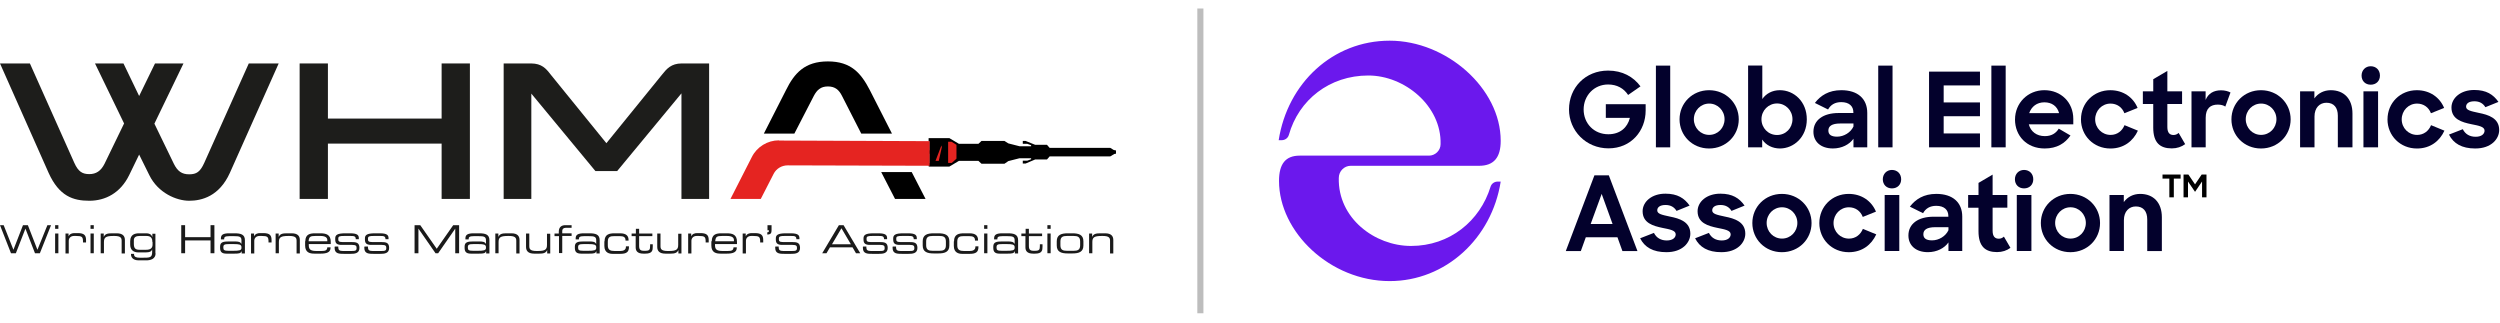 <svg width="1229" height="159" viewBox="0 0 1229 159" fill="none" xmlns="http://www.w3.org/2000/svg">
<path d="M137 31.192L113 84.992C107.8 96.492 99.2 98.692 93 98.692C86.8 98.692 77.7 94.892 73.4 86.092L68.4 75.992L63.5 86.092C59.2 94.892 51.8 98.692 43.9 98.692C36 98.692 29.1 96.492 23.9 84.992L0 31.192H14.7L36.5 79.992C38.5 84.492 40.6 85.592 43.9 85.592C47.2 85.592 49.6 84.092 51.4 80.492L61 60.692L46.7 31.192H60.7L68.4 47.192L76.2 31.192H90.2L75.9 60.792L85.5 80.592C87.3 84.192 89.4 85.692 93 85.692C96.6 85.692 98.4 84.492 100.4 80.092L122.3 31.192H137Z" fill="#1D1D1B"/>
<path d="M217.1 97.792V70.592H161.2V97.792H147.3V31.192H161.2V58.292H217.1V31.192H231V97.792H217.1Z" fill="#1D1D1B"/>
<path d="M261.2 45.892V97.792H247.6V31.192H261.1C266.3 31.192 268.5 33.792 270.5 36.392L298.1 70.392L325.7 36.392C327.7 33.892 330 31.192 335.1 31.192H348.6V97.792H335V45.892L303.4 84.092H292.7L261.1 45.892H261.2Z" fill="#1D1D1B"/>
<path d="M400.1 47.092C401.6 44.292 403.4 42.492 407 42.492C410.6 42.492 412.5 44.292 413.9 47.092L423.4 65.692H438.5L427.6 44.292C423.3 35.992 418.4 30.192 407 30.192C395.6 30.192 390.5 35.992 386.4 44.292L375.5 65.692H390.5L400.1 47.092Z" fill="black"/>
<path d="M440 97.792H455L448.2 84.592H433.2L440 97.792Z" fill="black"/>
<path d="M456.8 81.892H466.7L471.4 79.092H481L482.5 80.492H493.8L495.7 79.192L501.2 77.792H506.9V78.292L505 78.992H502.8V80.392H504.2L508.9 78.392H514.7L516 76.892H545.8L548.6 75.192V73.892H456.8V80.192H456.5V81.792H456.7" fill="black"/>
<path d="M456.8 67.892H466.7L471.4 70.692H481L482.5 69.292H493.8L495.7 70.492L501.2 71.892H506.9V71.392L505 70.692H502.8V69.292H504.2L508.9 71.192H514.7L516 72.692H545.8L548.6 74.392V75.592H456.8V69.392H456.5V67.892H456.7" fill="black"/>
<path d="M467.8 69.692L470.2 71.192V77.992L467.9 80.092H466.1V69.692H467.8Z" fill="#E52421"/>
<path d="M459.9 79.092L462.8 71.492L463 72.392L461.5 79.092H459.9Z" fill="#E52421"/>
<path d="M382.9 68.992C377.3 68.992 372.1 72.192 369.6 77.192L359.1 97.792H374L380.3 85.492C381.6 82.892 384.3 81.292 387.2 81.292L457 81.492V69.392L383 69.092L382.9 68.992Z" fill="#E52421"/>
<path d="M0 110.692H1.8L6.6 122.792L11.3 110.692H13.7L18.4 122.792L23.3 110.692H25.1L19.6 124.492H17.2L12.5 112.392L7.8 124.492H5.4L0 110.692Z" fill="#1A1A1A"/>
<path d="M27.1 110.692H28.7V112.492H27.1V110.692ZM27.1 114.792H28.7V124.492H27.1V114.792Z" fill="#1A1A1A"/>
<path d="M32.2 114.792H33.7V116.192C34.3 114.892 35.5 114.592 36.7 114.592H38.2C41.3 114.592 42.3 115.592 42.3 117.992V119.192H40.8V118.792C40.8 116.392 40.3 115.992 37.4 115.992H36.4C34.7 115.992 33.8 117.092 33.8 118.392V124.592H32.2V114.892V114.792Z" fill="#1A1A1A"/>
<path d="M44.5 110.692H46.1V112.492H44.5V110.692ZM44.5 114.792H46.1V124.492H44.5V114.792Z" fill="#1A1A1A"/>
<path d="M49.5 114.792H51V116.492C51.6 114.992 52.9 114.692 54.9 114.692H57.4C60.5 114.692 61.4 116.192 61.4 117.992V124.592H59.8V118.392C59.8 116.992 59.4 115.992 56.2 115.992H55.8C52 115.992 51.1 116.692 51.1 118.992V124.492H49.5V114.792Z" fill="#1A1A1A"/>
<path d="M76.5 124.492C76.5 127.392 73.9 127.992 71.9 127.992H68.2C65.2 127.992 64.4 126.292 64.4 125.092V124.792H65.9V125.092C65.9 126.392 67.2 126.692 68.7 126.692H70.3C73.5 126.692 74.8 126.692 74.8 123.992V122.592C74.5 123.492 73.8 124.092 71.5 124.092H68.1C65.4 124.092 64 122.692 64 120.192V118.592C64 115.092 66.6 114.692 68.4 114.692H71.9C73.1 114.692 74.4 114.992 74.9 116.592V114.892H76.4V124.592L76.5 124.492ZM74.9 118.992C74.9 117.192 74.3 115.992 72 115.992H68.7C67 115.992 65.8 116.492 65.8 118.092V119.892C65.8 122.092 66.6 122.792 68.6 122.792H71.8C74.1 122.792 75 121.892 75 120.192V118.992H74.9Z" fill="#1A1A1A"/>
<path d="M89.1 110.692H91V116.592H103.5V110.692H105.4V124.492H103.5V118.192H91V124.492H89.1V110.692Z" fill="#1A1A1A"/>
<path d="M118.7 123.592C118.3 124.492 117.7 124.692 115.2 124.692H111.3C108.8 124.692 108.2 123.592 108.2 121.792V121.192C108.2 118.992 109.8 118.692 112.6 118.692H115.2C117.3 118.692 118.1 118.892 118.7 119.892V118.092C118.7 116.292 117.6 116.092 115.1 116.092H112.7C110.6 116.092 110.2 116.592 110.2 117.392V117.692H108.6V117.192C108.6 115.392 109.7 114.692 112.7 114.692H115.3C118.3 114.692 120.4 115.192 120.4 118.092V124.592H118.8V123.592H118.7ZM118.7 121.492C118.7 120.192 117.5 119.992 115 119.992H112.5C110.4 119.992 109.8 120.292 109.8 121.492V121.792C109.8 122.892 110.2 123.292 112.4 123.292H114.6C117.6 123.292 118.7 123.092 118.7 121.892V121.492Z" fill="#1A1A1A"/>
<path d="M123.4 114.792H124.9V116.192C125.5 114.892 126.7 114.592 127.9 114.592H129.4C132.5 114.592 133.5 115.592 133.5 117.992V119.192H132V118.792C132 116.392 131.5 115.992 128.6 115.992H127.6C125.9 115.992 125 117.092 125 118.392V124.592H123.4V114.892V114.792Z" fill="#1A1A1A"/>
<path d="M135.5 114.792H137V116.492C137.6 114.992 138.9 114.692 140.9 114.692H143.4C146.5 114.692 147.4 116.192 147.4 117.992V124.592H145.8V118.392C145.8 116.992 145.4 115.992 142.2 115.992H141.8C138 115.992 137.1 116.692 137.1 118.992V124.492H135.5V114.792Z" fill="#1A1A1A"/>
<path d="M150.1 118.592C150.1 115.092 152.5 114.692 154.9 114.692H157.5C160.4 114.692 162.6 115.392 162.6 118.892V119.992H151.8V120.592C151.8 122.792 152.9 123.392 155.7 123.392H157.9C160 123.392 160.8 123.092 160.9 121.592H162.5V121.792C162.5 123.992 160.7 124.692 157.6 124.692H154.6C152.5 124.692 150 124.292 150 120.692V118.592H150.1ZM160.9 117.992C160.9 116.992 160.2 115.992 157.5 115.992H155.1C152.5 115.992 151.9 116.392 151.7 118.592H160.9V117.992Z" fill="#1A1A1A"/>
<path d="M164.8 121.192H166.3V121.692C166.3 122.892 166.9 123.392 168.6 123.392H172.1C174.6 123.392 175.3 123.392 175.3 121.892C175.3 120.892 175 120.392 173.1 120.392H168C165.7 120.392 164.8 119.692 164.8 117.792V117.192C164.8 115.592 165.7 114.692 169.7 114.692H172.2C175.9 114.692 176.4 115.792 176.4 117.092V117.592H174.9C174.9 115.992 173.9 115.992 172.1 115.992H169.2C166.9 115.992 166.3 116.192 166.3 117.292V117.692C166.3 118.492 166.6 118.992 168.3 118.992H172.6C175.1 118.992 176.7 119.192 176.7 121.892C176.7 124.692 174.2 124.792 172.2 124.792H169.2C166.8 124.792 164.5 124.792 164.5 121.892V121.292L164.8 121.192Z" fill="#1A1A1A"/>
<path d="M179.4 121.192H180.9V121.692C180.9 122.892 181.5 123.392 183.2 123.392H186.7C189.2 123.392 189.9 123.392 189.9 121.892C189.9 120.892 189.6 120.392 187.7 120.392H182.6C180.3 120.392 179.4 119.692 179.4 117.792V117.192C179.4 115.592 180.3 114.692 184.3 114.692H186.8C190.5 114.692 191 115.792 191 117.092V117.592H189.5C189.5 115.992 188.5 115.992 186.7 115.992H183.8C181.5 115.992 180.9 116.192 180.9 117.292V117.692C180.9 118.492 181.2 118.992 182.9 118.992H187.2C189.7 118.992 191.3 119.192 191.3 121.892C191.3 124.692 188.8 124.792 186.8 124.792H183.8C181.4 124.792 179.1 124.792 179.1 121.892V121.292L179.4 121.192Z" fill="#1A1A1A"/>
<path d="M203.7 110.692H206.6L214.7 122.292L222.8 110.692H225.7V124.492H223.8V112.392L215.4 124.492H214.1L205.7 112.392V124.492H203.8V110.692H203.7Z" fill="#1A1A1A"/>
<path d="M238.9 123.592C238.5 124.492 237.9 124.692 235.4 124.692H231.5C229 124.692 228.4 123.592 228.4 121.792V121.192C228.4 118.992 230 118.692 232.8 118.692H235.4C237.5 118.692 238.3 118.892 238.9 119.892V118.092C238.9 116.292 237.8 116.092 235.3 116.092H232.9C230.8 116.092 230.4 116.592 230.4 117.392V117.692H228.8V117.192C228.8 115.392 229.9 114.692 232.9 114.692H235.5C238.5 114.692 240.6 115.192 240.6 118.092V124.592H239V123.592H238.9ZM238.9 121.492C238.9 120.192 237.7 119.992 235.2 119.992H232.7C230.6 119.992 230 120.292 230 121.492V121.792C230 122.892 230.4 123.292 232.6 123.292H234.8C237.8 123.292 238.9 123.092 238.9 121.892V121.492Z" fill="#1A1A1A"/>
<path d="M243.5 114.792H245V116.492C245.6 114.992 246.9 114.692 248.9 114.692H251.4C254.5 114.692 255.4 116.192 255.4 117.992V124.592H253.8V118.392C253.8 116.992 253.4 115.992 250.2 115.992H249.8C246 115.992 245.1 116.692 245.1 118.992V124.492H243.5V114.792Z" fill="#1A1A1A"/>
<path d="M269 122.892C268.4 124.392 267.1 124.692 265.1 124.692H262.6C259.5 124.692 258.6 123.192 258.6 121.392V114.792H260.2V120.992C260.2 122.392 260.6 123.392 263.8 123.392H264.2C268 123.392 268.9 122.692 268.9 120.392V114.892H270.5V124.592H269V122.892Z" fill="#1A1A1A"/>
<path d="M274.7 116.092H272.6V114.792H274.7V113.892C274.7 111.592 276.1 110.692 277.9 110.692H281V111.992H278.1C276.9 111.992 276.4 112.692 276.4 113.492V114.692H281V115.992H276.4V124.392H274.8V115.992L274.7 116.092Z" fill="#1A1A1A"/>
<path d="M293.1 123.592C292.7 124.492 292.1 124.692 289.6 124.692H285.7C283.2 124.692 282.6 123.592 282.6 121.792V121.192C282.6 118.992 284.2 118.692 287 118.692H289.6C291.7 118.692 292.5 118.892 293.1 119.892V118.092C293.1 116.292 292 116.092 289.5 116.092H287.1C285 116.092 284.6 116.592 284.6 117.392V117.692H283V117.192C283 115.392 284.1 114.692 287.1 114.692H289.7C292.7 114.692 294.8 115.192 294.8 118.092V124.592H293.2V123.592H293.1ZM293.1 121.492C293.1 120.192 291.9 119.992 289.4 119.992H286.9C284.8 119.992 284.2 120.292 284.2 121.492V121.792C284.2 122.892 284.6 123.292 286.8 123.292H289C292 123.292 293.1 123.092 293.1 121.892V121.492Z" fill="#1A1A1A"/>
<path d="M297.2 118.592C297.2 115.092 299.7 114.692 302.1 114.692H304.8C307.8 114.692 309 115.892 309 117.992V118.292H307.5V118.092C307.5 116.492 306.4 116.092 304.8 116.092H301.8C300.3 116.092 298.8 116.292 298.8 118.692V120.692C298.8 122.892 300.1 123.392 302.1 123.392H304.9C306.4 123.392 307.7 122.892 307.7 121.392V121.092H309.2V121.392C309.2 123.892 308 124.792 304.9 124.792H301.2C299.7 124.792 297.1 124.392 297.1 120.892V118.692L297.2 118.592Z" fill="#1A1A1A"/>
<path d="M312.6 116.092H310.5V114.792H312.6V112.492H314.2V114.792H320.7V116.092H314.2V120.892C314.2 122.692 314.8 123.292 316.6 123.292H317.1C319.3 123.292 319.6 122.792 319.6 120.792V120.092H320.9V121.192C320.9 123.092 320.7 124.692 317.2 124.692H316.3C313.2 124.692 312.5 123.192 312.5 121.592V116.092H312.6Z" fill="#1A1A1A"/>
<path d="M333.5 122.892C332.9 124.392 331.6 124.692 329.6 124.692H327.1C324 124.692 323.1 123.192 323.1 121.392V114.792H324.7V120.992C324.7 122.392 325.1 123.392 328.3 123.392H328.7C332.5 123.392 333.4 122.692 333.4 120.392V114.892H335V124.592H333.5V122.892Z" fill="#1A1A1A"/>
<path d="M338.3 114.792H339.8V116.192C340.4 114.892 341.6 114.592 342.8 114.592H344.3C347.4 114.592 348.4 115.592 348.4 117.992V119.192H346.9V118.792C346.9 116.392 346.4 115.992 343.5 115.992H342.5C340.8 115.992 339.9 117.092 339.9 118.392V124.592H338.3V114.892V114.792Z" fill="#1A1A1A"/>
<path d="M349.9 118.592C349.9 115.092 352.3 114.692 354.7 114.692H357.3C360.2 114.692 362.3 115.392 362.3 118.892V119.992H351.5V120.592C351.5 122.792 352.6 123.392 355.4 123.392H357.6C359.7 123.392 360.5 123.092 360.6 121.592H362.2V121.792C362.2 123.992 360.4 124.692 357.3 124.692H354.3C352.2 124.692 349.7 124.292 349.7 120.692V118.592H349.9ZM360.8 117.992C360.8 116.992 360.1 115.992 357.4 115.992H355C352.4 115.992 351.8 116.392 351.6 118.592H360.8V117.992Z" fill="#1A1A1A"/>
<path d="M365.1 114.792H366.6V116.192C367.2 114.892 368.4 114.592 369.6 114.592H371.1C374.2 114.592 375.2 115.592 375.2 117.992V119.192H373.7V118.792C373.7 116.392 373.2 115.992 370.3 115.992H369.3C367.6 115.992 366.7 117.092 366.7 118.392V124.592H365.1V114.892V114.792Z" fill="#1A1A1A"/>
<path d="M379.3 113.092C379.3 114.492 379 115.292 377.2 115.292V114.192C377.9 114.192 378 113.992 378 113.192H377.3V110.692H379.3V113.092Z" fill="#1A1A1A"/>
<path d="M381.3 121.192H382.8V121.692C382.8 122.892 383.4 123.392 385.1 123.392H388.6C391.1 123.392 391.8 123.392 391.8 121.892C391.8 120.892 391.5 120.392 389.6 120.392H384.6C382.3 120.392 381.4 119.692 381.4 117.792V117.192C381.4 115.592 382.3 114.692 386.3 114.692H388.8C392.5 114.692 393 115.792 393 117.092V117.592H391.5C391.5 115.992 390.5 115.992 388.7 115.992H385.8C383.5 115.992 382.9 116.192 382.9 117.292V117.692C382.9 118.492 383.2 118.992 384.9 118.992H389.2C391.7 118.992 393.3 119.192 393.3 121.892C393.3 124.692 390.8 124.792 388.8 124.792H385.8C383.4 124.792 381.1 124.792 381.1 121.892V121.292L381.3 121.192Z" fill="#1A1A1A"/>
<path d="M412.4 110.692H414.7L422.9 124.492H420.8L419.1 121.592H408L406.3 124.492H404.2L412.4 110.692ZM413.6 112.292L409 120.092H418.3L413.7 112.292H413.6Z" fill="#1A1A1A"/>
<path d="M424.4 121.192H425.9V121.692C425.9 122.892 426.5 123.392 428.2 123.392H431.7C434.2 123.392 434.9 123.392 434.9 121.892C434.9 120.892 434.6 120.392 432.7 120.392H427.7C425.4 120.392 424.5 119.692 424.5 117.792V117.192C424.5 115.592 425.4 114.692 429.4 114.692H431.9C435.6 114.692 436.1 115.792 436.1 117.092V117.592H434.6C434.6 115.992 433.6 115.992 431.8 115.992H428.9C426.6 115.992 426 116.192 426 117.292V117.692C426 118.492 426.3 118.992 428 118.992H432.3C434.8 118.992 436.4 119.192 436.4 121.892C436.4 124.692 433.9 124.792 431.9 124.792H428.9C426.5 124.792 424.2 124.792 424.2 121.892V121.292L424.4 121.192Z" fill="#1A1A1A"/>
<path d="M439 121.192H440.5V121.692C440.5 122.892 441.1 123.392 442.8 123.392H446.3C448.8 123.392 449.5 123.392 449.5 121.892C449.5 120.892 449.2 120.392 447.3 120.392H442.3C440 120.392 439.1 119.692 439.1 117.792V117.192C439.1 115.592 440 114.692 444 114.692H446.5C450.2 114.692 450.7 115.792 450.7 117.092V117.592H449.2C449.2 115.992 448.2 115.992 446.4 115.992H443.5C441.2 115.992 440.6 116.192 440.6 117.292V117.692C440.6 118.492 440.9 118.992 442.6 118.992H446.9C449.4 118.992 451 119.192 451 121.892C451 124.692 448.5 124.792 446.5 124.792H443.5C441.1 124.792 438.8 124.792 438.8 121.892V121.292L439 121.192Z" fill="#1A1A1A"/>
<path d="M453.6 118.592C453.6 115.392 455.9 114.692 459 114.692H461.3C464.4 114.692 466.7 115.392 466.7 118.592V120.692C466.7 123.892 464.4 124.592 461.3 124.592H459C455.9 124.592 453.6 123.892 453.6 120.692V118.592ZM465 118.692C465 116.392 463.7 115.992 461.8 115.992H458.5C456.6 115.992 455.3 116.392 455.3 118.692V120.592C455.3 122.892 456.6 123.292 458.5 123.292H461.8C463.7 123.292 465 122.892 465 120.592V118.692Z" fill="#1A1A1A"/>
<path d="M469 118.592C469 115.092 471.5 114.692 473.9 114.692H476.6C479.6 114.692 480.8 115.892 480.8 117.992V118.292H479.3V118.092C479.3 116.492 478.2 116.092 476.6 116.092H473.6C472.1 116.092 470.6 116.292 470.6 118.692V120.692C470.6 122.892 471.9 123.392 473.9 123.392H476.7C478.2 123.392 479.5 122.892 479.5 121.392V121.092H481V121.392C481 123.892 479.8 124.792 476.7 124.792H473C471.5 124.792 468.9 124.392 468.9 120.892V118.692L469 118.592Z" fill="#1A1A1A"/>
<path d="M483.8 110.692H485.4V112.492H483.8V110.692ZM483.8 114.792H485.4V124.492H483.8V114.792Z" fill="#1A1A1A"/>
<path d="M498.8 123.592C498.4 124.492 497.8 124.692 495.3 124.692H491.4C488.9 124.692 488.3 123.592 488.3 121.792V121.192C488.3 118.992 489.9 118.692 492.7 118.692H495.3C497.4 118.692 498.2 118.892 498.8 119.892V118.092C498.8 116.292 497.7 116.092 495.2 116.092H492.8C490.7 116.092 490.3 116.592 490.3 117.392V117.692H488.7V117.192C488.7 115.392 489.8 114.692 492.8 114.692H495.4C498.4 114.692 500.5 115.192 500.5 118.092V124.592H498.9V123.592H498.8ZM498.8 121.492C498.8 120.192 497.6 119.992 495.1 119.992H492.6C490.5 119.992 489.9 120.292 489.9 121.492V121.792C489.9 122.892 490.3 123.292 492.5 123.292H494.7C497.7 123.292 498.8 123.092 498.8 121.892V121.492Z" fill="#1A1A1A"/>
<path d="M504.2 116.092H502.1V114.792H504.2V112.492H505.8V114.792H512.3V116.092H505.8V120.892C505.8 122.692 506.4 123.292 508.2 123.292H508.7C510.9 123.292 511.2 122.792 511.2 120.792V120.092H512.5V121.192C512.5 123.092 512.3 124.692 508.8 124.692H507.9C504.8 124.692 504.1 123.192 504.1 121.592V116.092H504.2Z" fill="#1A1A1A"/>
<path d="M514.9 110.692H516.5V112.492H514.9V110.692ZM514.9 114.792H516.5V124.492H514.9V114.792Z" fill="#1A1A1A"/>
<path d="M519.5 118.592C519.5 115.392 521.8 114.692 524.9 114.692H527.2C530.3 114.692 532.6 115.392 532.6 118.592V120.692C532.6 123.892 530.3 124.592 527.2 124.592H524.9C521.8 124.592 519.5 123.892 519.5 120.692V118.592ZM531 118.692C531 116.392 529.7 115.992 527.8 115.992H524.5C522.6 115.992 521.3 116.392 521.3 118.692V120.592C521.3 122.892 522.6 123.292 524.5 123.292H527.8C529.7 123.292 531 122.892 531 120.592V118.692Z" fill="#1A1A1A"/>
<path d="M535.4 114.792H536.9V116.492C537.5 114.992 538.8 114.692 540.8 114.692H543.3C546.4 114.692 547.3 116.192 547.3 117.992V124.592H545.7V118.392C545.7 116.992 545.3 115.992 542.1 115.992H541.7C537.9 115.992 537 116.692 537 118.992V124.492H535.4V114.792Z" fill="#1A1A1A"/>
<line x1="590.1" y1="4.177" x2="590.1" y2="154.007" stroke="#BDBDBD" stroke-width="3"/>
<path d="M771.325 53.823C771.325 43.118 779.327 34.703 790.547 34.703C797.58 34.703 802.939 37.711 806.456 42.454L800.385 46.682C798.244 43.416 794.876 41.532 790.547 41.532C783.663 41.532 778.514 46.987 778.514 53.816C778.514 60.646 783.561 65.999 790.648 65.999C796.306 65.999 800.032 62.834 801.252 57.943H789.422V51.215H809.003V54.324C809.003 64.264 801.916 72.93 790.75 72.93C779.584 72.93 771.325 64.162 771.325 53.809V53.823Z" fill="#03012C"/>
<path d="M814.044 32.257H821.077V72.435H814.044V32.257Z" fill="#03012C"/>
<path d="M825.664 58.667C825.664 50.713 831.938 44.344 840.191 44.344C848.443 44.344 854.771 50.72 854.771 58.667C854.771 66.615 848.504 72.998 840.191 72.998C831.877 72.998 825.664 66.574 825.664 58.667ZM847.793 58.613C847.793 54.331 844.425 50.916 840.245 50.916C836.064 50.916 832.697 54.331 832.697 58.613C832.697 62.895 836.01 66.31 840.245 66.31C844.479 66.31 847.793 62.895 847.793 58.613Z" fill="#03012C"/>
<path d="M866.296 68.607V72.428H859.365V32.203H866.351V48.674C868.187 46.025 871.242 44.337 874.969 44.337C881.9 44.337 888.228 49.893 888.228 58.661C888.228 67.428 881.805 72.991 875.023 72.991C871.351 72.991 868.139 71.358 866.303 68.607H866.296ZM881.182 58.613C881.182 54.277 877.815 50.862 873.587 50.862C869.359 50.862 865.937 54.331 865.937 58.613C865.937 62.895 869.25 66.364 873.587 66.364C877.923 66.364 881.182 62.95 881.182 58.613Z" fill="#03012C"/>
<path d="M891.481 64.786C891.481 59.074 896.223 55.558 903.873 55.558H911.116V55.199C911.116 52.244 909.124 50.205 905.154 50.205C902.044 50.205 899.95 51.533 898.676 53.823L892.199 50.611C895.004 46.939 899.029 44.337 905.201 44.337C913.304 44.337 917.946 48.572 917.946 55.503V72.428H911.163V68.194C909.171 71.053 905.404 72.984 901.068 72.984C895.051 72.984 891.481 69.617 891.481 64.779V64.786ZM911.163 62.184V60.707H904.686C900.506 60.707 898.825 62.035 898.825 64.176C898.825 66.168 900.201 67.184 903.107 67.184C906.475 67.184 909.788 65.145 911.163 62.191V62.184Z" fill="#03012C"/>
<path d="M923.339 32.257H930.372V72.435H923.339V32.257Z" fill="#03012C"/>
<path d="M948.32 35.211H973.355V41.993H955.509V50.354H973.355V57.136H955.509V65.599H973.355V72.428H948.32V35.211Z" fill="#03012C"/>
<path d="M978.958 32.257H985.991V72.435H978.958V32.257Z" fill="#03012C"/>
<path d="M990.585 58.715C990.585 50.713 996.805 44.337 1005.01 44.337C1013.22 44.337 1019.23 50.307 1019.23 58.458V61.107H997.361C998.275 64.677 1001.18 66.92 1005.26 66.92C1008.53 66.92 1010.72 65.49 1012.09 63.248L1017.85 66.615C1015.1 70.491 1011.22 72.991 1005.15 72.991C996.283 72.991 990.572 66.717 990.572 58.715H990.585ZM997.564 55.605H1012.25C1011.33 52.19 1008.68 50.3 1005 50.3C1001.33 50.3 998.682 52.393 997.557 55.605H997.564Z" fill="#03012C"/>
<path d="M1023.01 58.667C1023.01 50.564 1029.28 44.344 1037.43 44.344C1043.81 44.344 1048.7 47.861 1050.84 53.064L1044.36 55.666C1043.24 52.705 1040.69 50.923 1037.53 50.923C1033.3 50.923 1029.98 54.392 1029.98 58.674C1029.98 62.956 1033.35 66.324 1037.58 66.324C1040.85 66.324 1043.29 64.332 1044.41 61.533L1050.99 64.237C1048.64 69.332 1044.06 73.004 1037.48 73.004C1029.22 73.004 1023 66.683 1023 58.674L1023.01 58.667Z" fill="#03012C"/>
<path d="M1053.44 44.9H1058.54V38.937L1065.47 34.859V44.9H1072.71V51.12H1065.47V62.441C1065.47 65.348 1066.69 66.364 1068.48 66.364C1069.44 66.364 1070.21 66.059 1071.02 65.348L1074.23 70.856C1072.45 72.184 1070.21 72.95 1067.66 72.95C1061.9 72.95 1058.53 70.199 1058.53 62.706V51.133H1053.43V44.913L1053.44 44.9Z" fill="#03012C"/>
<path d="M1077.34 44.9H1084.28V49.134C1085.6 45.869 1088.35 44.392 1091.87 44.392C1093.71 44.392 1095.34 44.852 1096.51 45.462L1093.96 52.393C1093.2 51.831 1091.87 51.425 1090.29 51.425C1086.67 51.425 1084.32 53.261 1084.32 57.902V72.435H1077.34V44.907L1077.34 44.9Z" fill="#03012C"/>
<path d="M1096.97 58.667C1096.97 50.713 1103.25 44.344 1111.5 44.344C1119.75 44.344 1126.08 50.72 1126.08 58.667C1126.08 66.615 1119.81 72.998 1111.5 72.998C1103.19 72.998 1096.97 66.574 1096.97 58.667ZM1119.1 58.613C1119.1 54.331 1115.73 50.916 1111.55 50.916C1107.37 50.916 1104.01 54.331 1104.01 58.613C1104.01 62.895 1107.32 66.31 1111.55 66.31C1115.79 66.31 1119.1 62.895 1119.1 58.613Z" fill="#03012C"/>
<path d="M1130.72 44.9H1137.75V48.369C1139.54 45.869 1142.4 44.344 1145.81 44.344C1152.34 44.344 1156.47 48.626 1156.47 55.815V72.435H1149.28V56.886C1149.28 52.963 1147.4 50.51 1143.67 50.51C1140.36 50.51 1137.81 52.956 1137.81 57.238V72.428H1130.72V44.9Z" fill="#03012C"/>
<path d="M1165.44 32.562C1168.14 32.562 1169.98 34.499 1169.98 37.149C1169.98 39.798 1168.14 41.634 1165.44 41.634C1162.74 41.634 1160.95 39.75 1160.95 37.149C1160.95 34.547 1162.84 32.562 1165.44 32.562ZM1161.87 44.9H1169.06V72.428H1161.87V44.9Z" fill="#03012C"/>
<path d="M1173.7 58.667C1173.7 50.564 1179.97 44.344 1188.12 44.344C1194.5 44.344 1199.39 47.861 1201.53 53.064L1195.05 55.666C1193.93 52.705 1191.38 50.923 1188.23 50.923C1184 50.923 1180.68 54.392 1180.68 58.674C1180.68 62.956 1184.04 66.324 1188.27 66.324C1191.54 66.324 1193.98 64.332 1195.1 61.533L1201.68 64.237C1199.34 69.332 1194.75 73.004 1188.17 73.004C1179.91 73.004 1173.69 66.683 1173.69 58.674L1173.7 58.667Z" fill="#03012C"/>
<path d="M1203.92 66.161L1210.71 63.512C1211.93 65.958 1214.12 67.232 1217.03 67.232C1219.93 67.232 1221.41 65.856 1221.41 64.223C1221.41 62.231 1218.46 61.777 1214.93 61.059C1210.29 60.09 1205.14 58.661 1205.14 52.854C1205.14 48.213 1209.63 44.188 1216.41 44.236C1222.22 44.236 1225.69 46.431 1228.24 50.097L1221.82 52.698C1220.7 50.862 1218.97 49.792 1216.41 49.792C1213.66 49.792 1212.33 50.916 1212.33 52.441C1212.33 54.175 1214.57 54.636 1218.61 55.503C1223.19 56.418 1228.6 58.004 1228.6 63.919C1228.6 68.201 1224.78 73.045 1216.77 72.991C1210.25 72.991 1206.11 70.545 1203.92 66.161Z" fill="#03012C"/>
<path d="M783.812 86.196H790.899L804.972 123.414H797.58L795.134 116.631H779.584L777.138 123.414H769.746L783.819 86.196H783.812ZM781.976 110.107H792.735L787.383 95.323L781.976 110.107Z" fill="#03012C"/>
<path d="M806.293 117.14L813.075 114.49C814.302 116.936 816.49 118.21 819.397 118.21C822.303 118.21 823.78 116.835 823.78 115.202C823.78 113.21 820.826 112.756 817.303 112.038C812.662 111.069 807.513 109.639 807.513 103.833C807.513 99.192 811.998 95.167 818.78 95.214C824.593 95.214 828.062 97.409 830.61 101.075L824.187 103.677C823.069 101.841 821.334 100.77 818.78 100.77C816.029 100.77 814.701 101.895 814.701 103.419C814.701 105.154 816.944 105.615 820.975 106.482C825.562 107.397 830.969 108.982 830.969 114.897C830.969 119.179 827.148 124.023 819.139 123.969C812.614 123.969 808.481 121.523 806.293 117.14Z" fill="#03012C"/>
<path d="M833.313 117.14L840.096 114.49C841.322 116.936 843.51 118.21 846.417 118.21C849.324 118.21 850.801 116.835 850.801 115.202C850.801 113.21 847.847 112.756 844.324 112.038C839.682 111.069 834.533 109.639 834.533 103.833C834.533 99.192 839.018 95.167 845.801 95.214C851.614 95.214 855.083 97.409 857.631 101.075L851.207 103.677C850.089 101.841 848.355 100.77 845.801 100.77C843.05 100.77 841.722 101.895 841.722 103.419C841.722 105.154 843.964 105.615 847.996 106.482C852.583 107.397 857.99 108.982 857.99 114.897C857.99 119.179 854.168 124.023 846.16 123.969C839.635 123.969 835.502 121.523 833.313 117.14Z" fill="#03012C"/>
<path d="M861.452 109.646C861.452 101.692 867.719 95.323 875.978 95.323C884.238 95.323 890.559 101.698 890.559 109.646C890.559 117.594 884.285 123.976 875.978 123.976C867.672 123.976 861.452 117.553 861.452 109.646ZM883.581 109.592C883.581 105.31 880.213 101.895 876.033 101.895C871.852 101.895 868.485 105.31 868.485 109.592C868.485 113.874 871.798 117.289 876.033 117.289C880.267 117.289 883.581 113.874 883.581 109.592Z" fill="#03012C"/>
<path d="M894.387 109.646C894.387 101.543 900.655 95.323 908.812 95.323C915.188 95.323 920.08 98.839 922.221 104.043L915.744 106.644C914.619 103.684 912.071 101.902 908.914 101.902C904.686 101.902 901.366 105.371 901.366 109.653C901.366 113.935 904.733 117.302 908.961 117.302C912.227 117.302 914.673 115.31 915.791 112.512L922.37 115.215C920.026 120.311 915.439 123.983 908.86 123.983C900.6 123.983 894.381 117.661 894.381 109.653L894.387 109.646Z" fill="#03012C"/>
<path d="M930.074 83.54C932.777 83.54 934.613 85.478 934.613 88.127C934.613 90.776 932.777 92.612 930.074 92.612C927.37 92.612 925.588 90.729 925.588 88.127C925.588 85.525 927.472 83.54 930.074 83.54ZM926.503 95.878H933.692V123.407H926.503V95.878Z" fill="#03012C"/>
<path d="M938.177 115.764C938.177 110.053 942.92 106.536 950.569 106.536H957.812V106.177C957.812 103.223 955.82 101.183 951.85 101.183C948.74 101.183 946.646 102.511 945.373 104.802L938.895 101.59C941.7 97.918 945.725 95.316 951.897 95.316C960.001 95.316 964.642 99.551 964.642 106.482V123.407H957.86V119.172C955.868 122.032 952.101 123.963 947.764 123.963C941.748 123.963 938.177 120.595 938.177 115.757V115.764ZM957.86 113.162V111.685H951.382C947.202 111.685 945.522 113.013 945.522 115.154C945.522 117.146 946.897 118.163 949.804 118.163C953.171 118.163 956.484 116.123 957.86 113.169V113.162Z" fill="#03012C"/>
<path d="M967.542 95.878H972.637V89.916L979.568 85.837V95.878H986.811V102.098H979.568V113.42C979.568 116.327 980.795 117.343 982.577 117.343C983.545 117.343 984.311 117.038 985.124 116.327L988.336 121.835C986.554 123.163 984.311 123.929 981.757 123.929C975.998 123.929 972.63 121.178 972.63 113.684V102.112H967.535V95.892L967.542 95.878Z" fill="#03012C"/>
<path d="M995.016 83.54C997.72 83.54 999.556 85.478 999.556 88.127C999.556 90.776 997.72 92.612 995.016 92.612C992.313 92.612 990.531 90.729 990.531 88.127C990.531 85.525 992.415 83.54 995.016 83.54ZM991.452 95.878H998.641V123.407H991.452V95.878Z" fill="#03012C"/>
<path d="M1003.28 109.646C1003.28 101.692 1009.55 95.323 1017.8 95.323C1026.05 95.323 1032.38 101.698 1032.38 109.646C1032.38 117.594 1026.12 123.976 1017.8 123.976C1009.49 123.976 1003.28 117.553 1003.28 109.646ZM1025.4 109.592C1025.4 105.31 1022.04 101.895 1017.86 101.895C1013.68 101.895 1010.31 105.31 1010.31 109.592C1010.31 113.874 1013.62 117.289 1017.86 117.289C1022.09 117.289 1025.4 113.874 1025.4 109.592Z" fill="#03012C"/>
<path d="M1037.02 95.878H1044.06V99.347C1045.84 96.847 1048.7 95.323 1052.11 95.323C1058.64 95.323 1062.77 99.605 1062.77 106.794V123.414H1055.58V107.864C1055.58 103.941 1053.7 101.488 1049.97 101.488C1046.66 101.488 1044.11 103.934 1044.11 108.216V123.407H1037.02V95.878Z" fill="#03012C"/>
<path d="M1066.45 97V87.8H1063.09V85.8H1071.99V87.8H1068.65V97H1066.45ZM1073.43 97V85.8H1075.81L1079.08 90.632L1082.34 85.8H1084.71V97H1082.53V89.224L1079.08 94.312L1075.62 89.24V97H1073.43Z" fill="black"/>
<path d="M737.739 89.265H736.289C734.676 89.265 733.22 90.234 732.739 91.847C727.569 108.636 712.717 120.907 693.665 120.907C675.744 120.907 657.66 107.186 658.148 87.484C658.148 84.096 660.892 81.507 663.961 81.507H727.088C734.351 81.507 737.746 77.469 737.746 69.237C737.739 43.409 711.105 20 683.17 20C655.234 20 632.957 40.828 628.6 68.919H630.05C631.663 68.919 633.119 67.95 633.6 66.337C638.445 49.06 653.622 37.115 672.674 37.115C690.595 37.115 708.679 52.129 708.191 70.856C708.191 74.088 705.447 76.507 702.541 76.507H638.933C631.988 76.507 628.763 80.545 628.763 88.94C628.763 114.125 653.947 138.184 683.17 138.184C710.617 138.184 733.382 117.194 737.739 89.265Z" fill="#6B18ED"/>
</svg>
